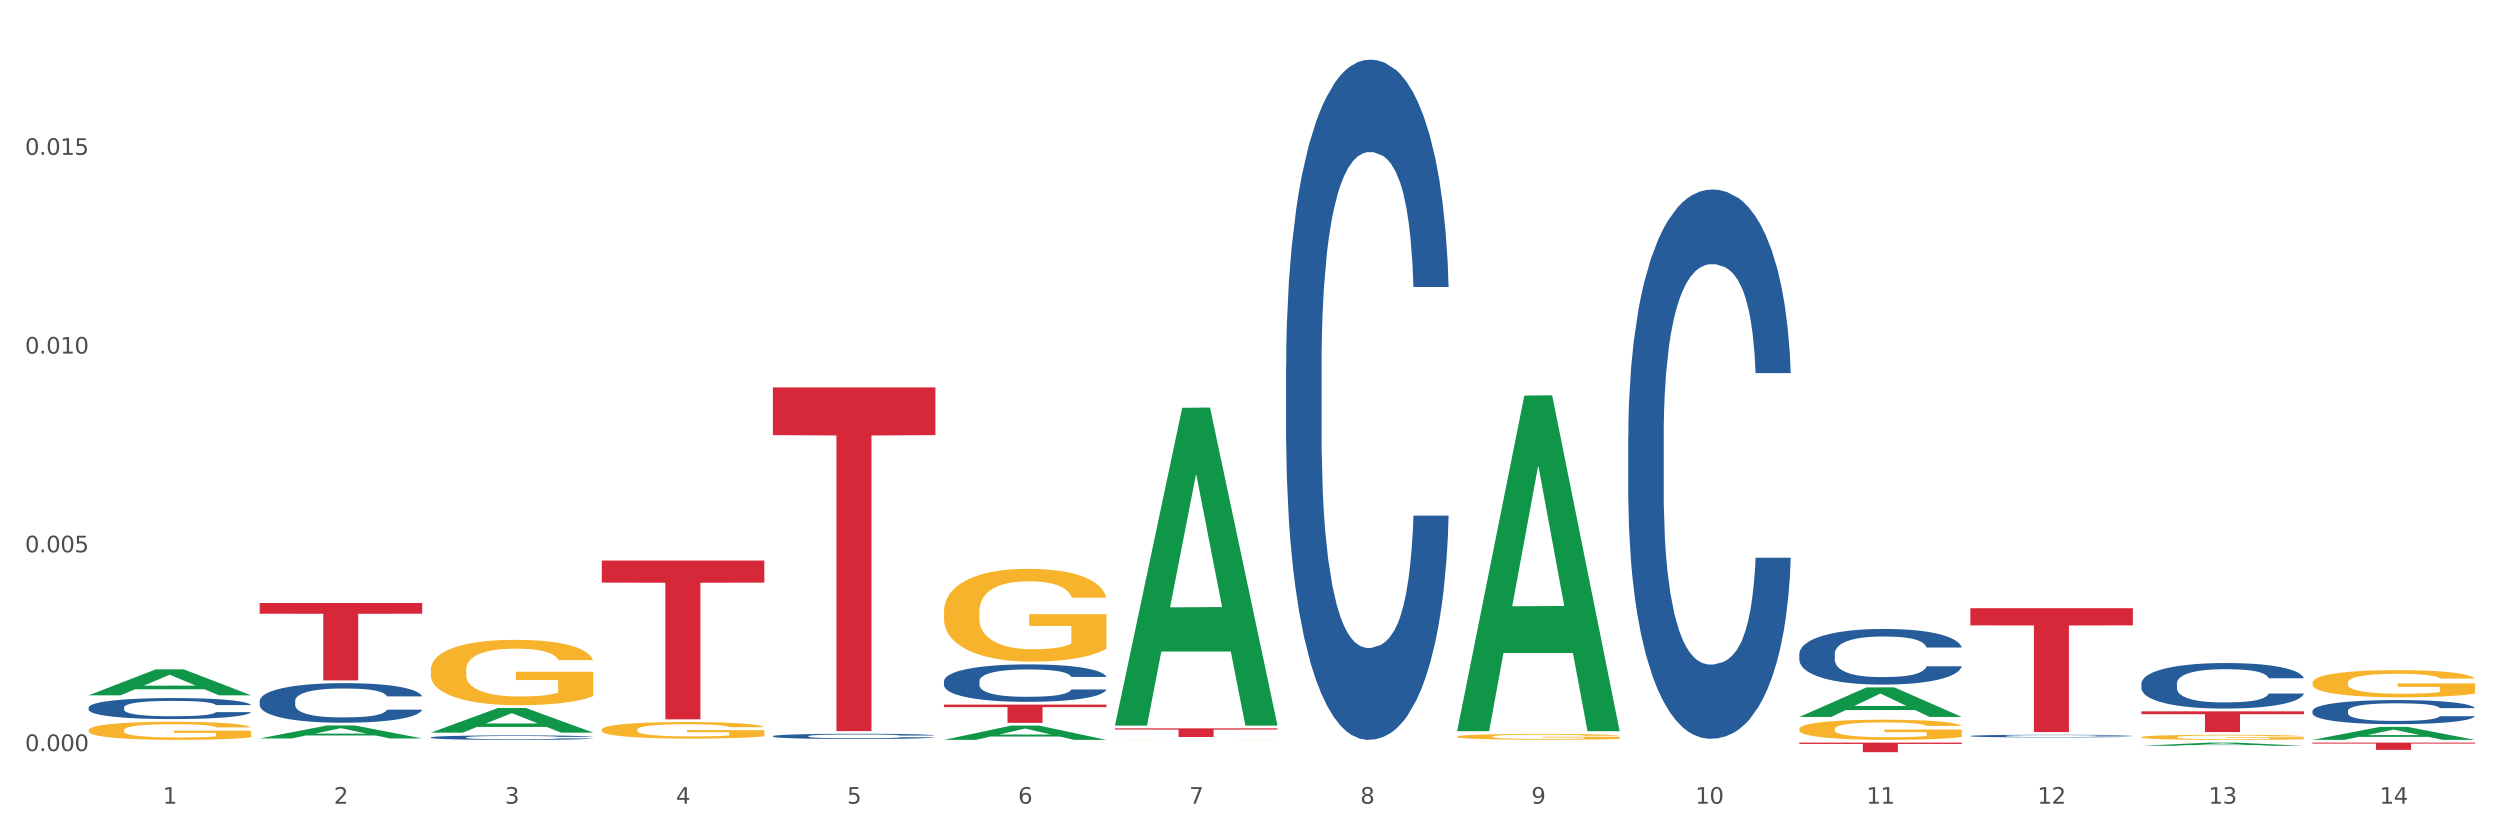 <?xml version="1.0" encoding="utf-8" standalone="no"?>
<!DOCTYPE svg PUBLIC "-//W3C//DTD SVG 1.1//EN"
  "http://www.w3.org/Graphics/SVG/1.1/DTD/svg11.dtd">
<svg xmlns:xlink="http://www.w3.org/1999/xlink" width="1080pt" height="360pt" viewBox="0 0 1080 360" xmlns="http://www.w3.org/2000/svg" version="1.1">
 <rect x="0" y="0" width="1080" height="360" fill="#333333" stroke="none"/>
 <defs>
  <style type="text/css">*{stroke-linejoin: round; stroke-linecap: butt}</style>
 </defs>
 <g id="figure_1">
  <g id="patch_1">
   <path d="M 0 360 
L 1080 360 
L 1080 0 
L 0 0 
z
" style="fill: #ffffff; stroke: #ffffff; stroke-linejoin: miter"/>
  </g>
  <g id="axes_1">
   <g id="matplotlib.axis_1">
    <g id="xtick_1">
     <g id="text_1">
      <!-- 1 -->
      <g style="fill: #4d4d4d" transform="translate(70.332 347.204) scale(0.096 -0.096)">
       <defs>
        <path id="DejaVuSans-31" d="M 794 531 
L 1825 531 
L 1825 4091 
L 703 3866 
L 703 4441 
L 1819 4666 
L 2450 4666 
L 2450 531 
L 3481 531 
L 3481 0 
L 794 0 
L 794 531 
z
" transform="scale(0.016)"/>
       </defs>
       <use xlink:href="#DejaVuSans-31"/>
      </g>
     </g>
    </g>
    <g id="xtick_2">
     <g id="text_2">
      <!-- 2 -->
      <g style="fill: #4d4d4d" transform="translate(144.233 347.204) scale(0.096 -0.096)">
       <defs>
        <path id="DejaVuSans-32" d="M 1228 531 
L 3431 531 
L 3431 0 
L 469 0 
L 469 531 
Q 828 903 1448 1529 
Q 2069 2156 2228 2338 
Q 2531 2678 2651 2914 
Q 2772 3150 2772 3378 
Q 2772 3750 2511 3984 
Q 2250 4219 1831 4219 
Q 1534 4219 1204 4116 
Q 875 4013 500 3803 
L 500 4441 
Q 881 4594 1212 4672 
Q 1544 4750 1819 4750 
Q 2544 4750 2975 4387 
Q 3406 4025 3406 3419 
Q 3406 3131 3298 2873 
Q 3191 2616 2906 2266 
Q 2828 2175 2409 1742 
Q 1991 1309 1228 531 
z
" transform="scale(0.016)"/>
       </defs>
       <use xlink:href="#DejaVuSans-32"/>
      </g>
     </g>
    </g>
    <g id="xtick_3">
     <g id="text_3">
      <!-- 3 -->
      <g style="fill: #4d4d4d" transform="translate(218.134 347.204) scale(0.096 -0.096)">
       <defs>
        <path id="DejaVuSans-33" d="M 2597 2516 
Q 3050 2419 3304 2112 
Q 3559 1806 3559 1356 
Q 3559 666 3084 287 
Q 2609 -91 1734 -91 
Q 1441 -91 1130 -33 
Q 819 25 488 141 
L 488 750 
Q 750 597 1062 519 
Q 1375 441 1716 441 
Q 2309 441 2620 675 
Q 2931 909 2931 1356 
Q 2931 1769 2642 2001 
Q 2353 2234 1838 2234 
L 1294 2234 
L 1294 2753 
L 1863 2753 
Q 2328 2753 2575 2939 
Q 2822 3125 2822 3475 
Q 2822 3834 2567 4026 
Q 2313 4219 1838 4219 
Q 1578 4219 1281 4162 
Q 984 4106 628 3988 
L 628 4550 
Q 988 4650 1302 4700 
Q 1616 4750 1894 4750 
Q 2613 4750 3031 4423 
Q 3450 4097 3450 3541 
Q 3450 3153 3228 2886 
Q 3006 2619 2597 2516 
z
" transform="scale(0.016)"/>
       </defs>
       <use xlink:href="#DejaVuSans-33"/>
      </g>
     </g>
    </g>
    <g id="xtick_4">
     <g id="text_4">
      <!-- 4 -->
      <g style="fill: #4d4d4d" transform="translate(292.034 347.204) scale(0.096 -0.096)">
       <defs>
        <path id="DejaVuSans-34" d="M 2419 4116 
L 825 1625 
L 2419 1625 
L 2419 4116 
z
M 2253 4666 
L 3047 4666 
L 3047 1625 
L 3713 1625 
L 3713 1100 
L 3047 1100 
L 3047 0 
L 2419 0 
L 2419 1100 
L 313 1100 
L 313 1709 
L 2253 4666 
z
" transform="scale(0.016)"/>
       </defs>
       <use xlink:href="#DejaVuSans-34"/>
      </g>
     </g>
    </g>
    <g id="xtick_5">
     <g id="text_5">
      <!-- 5 -->
      <g style="fill: #4d4d4d" transform="translate(365.935 347.204) scale(0.096 -0.096)">
       <defs>
        <path id="DejaVuSans-35" d="M 691 4666 
L 3169 4666 
L 3169 4134 
L 1269 4134 
L 1269 2991 
Q 1406 3038 1543 3061 
Q 1681 3084 1819 3084 
Q 2600 3084 3056 2656 
Q 3513 2228 3513 1497 
Q 3513 744 3044 326 
Q 2575 -91 1722 -91 
Q 1428 -91 1123 -41 
Q 819 9 494 109 
L 494 744 
Q 775 591 1075 516 
Q 1375 441 1709 441 
Q 2250 441 2565 725 
Q 2881 1009 2881 1497 
Q 2881 1984 2565 2268 
Q 2250 2553 1709 2553 
Q 1456 2553 1204 2497 
Q 953 2441 691 2322 
L 691 4666 
z
" transform="scale(0.016)"/>
       </defs>
       <use xlink:href="#DejaVuSans-35"/>
      </g>
     </g>
    </g>
    <g id="xtick_6">
     <g id="text_6">
      <!-- 6 -->
      <g style="fill: #4d4d4d" transform="translate(439.836 347.204) scale(0.096 -0.096)">
       <defs>
        <path id="DejaVuSans-36" d="M 2113 2584 
Q 1688 2584 1439 2293 
Q 1191 2003 1191 1497 
Q 1191 994 1439 701 
Q 1688 409 2113 409 
Q 2538 409 2786 701 
Q 3034 994 3034 1497 
Q 3034 2003 2786 2293 
Q 2538 2584 2113 2584 
z
M 3366 4563 
L 3366 3988 
Q 3128 4100 2886 4159 
Q 2644 4219 2406 4219 
Q 1781 4219 1451 3797 
Q 1122 3375 1075 2522 
Q 1259 2794 1537 2939 
Q 1816 3084 2150 3084 
Q 2853 3084 3261 2657 
Q 3669 2231 3669 1497 
Q 3669 778 3244 343 
Q 2819 -91 2113 -91 
Q 1303 -91 875 529 
Q 447 1150 447 2328 
Q 447 3434 972 4092 
Q 1497 4750 2381 4750 
Q 2619 4750 2861 4703 
Q 3103 4656 3366 4563 
z
" transform="scale(0.016)"/>
       </defs>
       <use xlink:href="#DejaVuSans-36"/>
      </g>
     </g>
    </g>
    <g id="xtick_7">
     <g id="text_7">
      <!-- 7 -->
      <g style="fill: #4d4d4d" transform="translate(513.737 347.204) scale(0.096 -0.096)">
       <defs>
        <path id="DejaVuSans-37" d="M 525 4666 
L 3525 4666 
L 3525 4397 
L 1831 0 
L 1172 0 
L 2766 4134 
L 525 4134 
L 525 4666 
z
" transform="scale(0.016)"/>
       </defs>
       <use xlink:href="#DejaVuSans-37"/>
      </g>
     </g>
    </g>
    <g id="xtick_8">
     <g id="text_8">
      <!-- 8 -->
      <g style="fill: #4d4d4d" transform="translate(587.638 347.204) scale(0.096 -0.096)">
       <defs>
        <path id="DejaVuSans-38" d="M 2034 2216 
Q 1584 2216 1326 1975 
Q 1069 1734 1069 1313 
Q 1069 891 1326 650 
Q 1584 409 2034 409 
Q 2484 409 2743 651 
Q 3003 894 3003 1313 
Q 3003 1734 2745 1975 
Q 2488 2216 2034 2216 
z
M 1403 2484 
Q 997 2584 770 2862 
Q 544 3141 544 3541 
Q 544 4100 942 4425 
Q 1341 4750 2034 4750 
Q 2731 4750 3128 4425 
Q 3525 4100 3525 3541 
Q 3525 3141 3298 2862 
Q 3072 2584 2669 2484 
Q 3125 2378 3379 2068 
Q 3634 1759 3634 1313 
Q 3634 634 3220 271 
Q 2806 -91 2034 -91 
Q 1263 -91 848 271 
Q 434 634 434 1313 
Q 434 1759 690 2068 
Q 947 2378 1403 2484 
z
M 1172 3481 
Q 1172 3119 1398 2916 
Q 1625 2713 2034 2713 
Q 2441 2713 2670 2916 
Q 2900 3119 2900 3481 
Q 2900 3844 2670 4047 
Q 2441 4250 2034 4250 
Q 1625 4250 1398 4047 
Q 1172 3844 1172 3481 
z
" transform="scale(0.016)"/>
       </defs>
       <use xlink:href="#DejaVuSans-38"/>
      </g>
     </g>
    </g>
    <g id="xtick_9">
     <g id="text_9">
      <!-- 9 -->
      <g style="fill: #4d4d4d" transform="translate(661.539 347.204) scale(0.096 -0.096)">
       <defs>
        <path id="DejaVuSans-39" d="M 703 97 
L 703 672 
Q 941 559 1184 500 
Q 1428 441 1663 441 
Q 2288 441 2617 861 
Q 2947 1281 2994 2138 
Q 2813 1869 2534 1725 
Q 2256 1581 1919 1581 
Q 1219 1581 811 2004 
Q 403 2428 403 3163 
Q 403 3881 828 4315 
Q 1253 4750 1959 4750 
Q 2769 4750 3195 4129 
Q 3622 3509 3622 2328 
Q 3622 1225 3098 567 
Q 2575 -91 1691 -91 
Q 1453 -91 1209 -44 
Q 966 3 703 97 
z
M 1959 2075 
Q 2384 2075 2632 2365 
Q 2881 2656 2881 3163 
Q 2881 3666 2632 3958 
Q 2384 4250 1959 4250 
Q 1534 4250 1286 3958 
Q 1038 3666 1038 3163 
Q 1038 2656 1286 2365 
Q 1534 2075 1959 2075 
z
" transform="scale(0.016)"/>
       </defs>
       <use xlink:href="#DejaVuSans-39"/>
      </g>
     </g>
    </g>
    <g id="xtick_10">
     <g id="text_10">
      <!-- 10 -->
      <g style="fill: #4d4d4d" transform="translate(732.386 347.204) scale(0.096 -0.096)">
       <defs>
        <path id="DejaVuSans-30" d="M 2034 4250 
Q 1547 4250 1301 3770 
Q 1056 3291 1056 2328 
Q 1056 1369 1301 889 
Q 1547 409 2034 409 
Q 2525 409 2770 889 
Q 3016 1369 3016 2328 
Q 3016 3291 2770 3770 
Q 2525 4250 2034 4250 
z
M 2034 4750 
Q 2819 4750 3233 4129 
Q 3647 3509 3647 2328 
Q 3647 1150 3233 529 
Q 2819 -91 2034 -91 
Q 1250 -91 836 529 
Q 422 1150 422 2328 
Q 422 3509 836 4129 
Q 1250 4750 2034 4750 
z
" transform="scale(0.016)"/>
       </defs>
       <use xlink:href="#DejaVuSans-31"/>
       <use xlink:href="#DejaVuSans-30" transform="translate(63.623 0)"/>
      </g>
     </g>
    </g>
    <g id="xtick_11">
     <g id="text_11">
      <!-- 11 -->
      <g style="fill: #4d4d4d" transform="translate(806.287 347.204) scale(0.096 -0.096)">
       <use xlink:href="#DejaVuSans-31"/>
       <use xlink:href="#DejaVuSans-31" transform="translate(63.623 0)"/>
      </g>
     </g>
    </g>
    <g id="xtick_12">
     <g id="text_12">
      <!-- 12 -->
      <g style="fill: #4d4d4d" transform="translate(880.187 347.204) scale(0.096 -0.096)">
       <use xlink:href="#DejaVuSans-31"/>
       <use xlink:href="#DejaVuSans-32" transform="translate(63.623 0)"/>
      </g>
     </g>
    </g>
    <g id="xtick_13">
     <g id="text_13">
      <!-- 13 -->
      <g style="fill: #4d4d4d" transform="translate(954.088 347.204) scale(0.096 -0.096)">
       <use xlink:href="#DejaVuSans-31"/>
       <use xlink:href="#DejaVuSans-33" transform="translate(63.623 0)"/>
      </g>
     </g>
    </g>
    <g id="xtick_14">
     <g id="text_14">
      <!-- 14 -->
      <g style="fill: #4d4d4d" transform="translate(1027.989 347.204) scale(0.096 -0.096)">
       <use xlink:href="#DejaVuSans-31"/>
       <use xlink:href="#DejaVuSans-34" transform="translate(63.623 0)"/>
      </g>
     </g>
    </g>
    <g id="xtick_15"/>
    <g id="xtick_16"/>
    <g id="xtick_17"/>
    <g id="xtick_18"/>
    <g id="xtick_19"/>
    <g id="xtick_20"/>
    <g id="xtick_21"/>
    <g id="xtick_22"/>
    <g id="xtick_23"/>
    <g id="xtick_24"/>
    <g id="xtick_25"/>
    <g id="xtick_26"/>
    <g id="xtick_27"/>
   </g>
   <g id="matplotlib.axis_2">
    <g id="ytick_1">
     <g id="text_15">
      <!-- 0.000 -->
      <g style="fill: #4d4d4d" transform="translate(10.8 324.458) scale(0.096 -0.096)">
       <defs>
        <path id="DejaVuSans-2e" d="M 684 794 
L 1344 794 
L 1344 0 
L 684 0 
L 684 794 
z
" transform="scale(0.016)"/>
       </defs>
       <use xlink:href="#DejaVuSans-30"/>
       <use xlink:href="#DejaVuSans-2e" transform="translate(63.623 0)"/>
       <use xlink:href="#DejaVuSans-30" transform="translate(95.41 0)"/>
       <use xlink:href="#DejaVuSans-30" transform="translate(159.033 0)"/>
       <use xlink:href="#DejaVuSans-30" transform="translate(222.656 0)"/>
      </g>
     </g>
    </g>
    <g id="ytick_2">
     <g id="text_16">
      <!-- 0.005 -->
      <g style="fill: #4d4d4d" transform="translate(10.8 238.602) scale(0.096 -0.096)">
       <use xlink:href="#DejaVuSans-30"/>
       <use xlink:href="#DejaVuSans-2e" transform="translate(63.623 0)"/>
       <use xlink:href="#DejaVuSans-30" transform="translate(95.41 0)"/>
       <use xlink:href="#DejaVuSans-30" transform="translate(159.033 0)"/>
       <use xlink:href="#DejaVuSans-35" transform="translate(222.656 0)"/>
      </g>
     </g>
    </g>
    <g id="ytick_3">
     <g id="text_17">
      <!-- 0.010 -->
      <g style="fill: #4d4d4d" transform="translate(10.8 152.746) scale(0.096 -0.096)">
       <use xlink:href="#DejaVuSans-30"/>
       <use xlink:href="#DejaVuSans-2e" transform="translate(63.623 0)"/>
       <use xlink:href="#DejaVuSans-30" transform="translate(95.41 0)"/>
       <use xlink:href="#DejaVuSans-31" transform="translate(159.033 0)"/>
       <use xlink:href="#DejaVuSans-30" transform="translate(222.656 0)"/>
      </g>
     </g>
    </g>
    <g id="ytick_4">
     <g id="text_18">
      <!-- 0.015 -->
      <g style="fill: #4d4d4d" transform="translate(10.8 66.89) scale(0.096 -0.096)">
       <use xlink:href="#DejaVuSans-30"/>
       <use xlink:href="#DejaVuSans-2e" transform="translate(63.623 0)"/>
       <use xlink:href="#DejaVuSans-30" transform="translate(95.41 0)"/>
       <use xlink:href="#DejaVuSans-31" transform="translate(159.033 0)"/>
       <use xlink:href="#DejaVuSans-35" transform="translate(222.656 0)"/>
      </g>
     </g>
    </g>
    <g id="ytick_5"/>
    <g id="ytick_6"/>
    <g id="ytick_7"/>
    <g id="ytick_8"/>
   </g>
   <g id="PolyCollection_1">
    <path d="M 38.283 300.356 
L 38.355 300.346 
L 67.306 289.149 
L 79.321 289.139 
L 108.489 300.377 
L 94.592 300.377 
L 88.296 297.76 
L 58.404 297.76 
L 58.187 297.802 
L 52.107 300.377 
L 38.283 300.377 
L 38.283 300.356 
L 62.167 296.198 
L 84.532 296.188 
L 73.458 291.534 
L 73.314 291.513 
L 73.169 291.545 
L 62.095 296.188 
L 62.167 296.198 
L 38.283 300.356 
z
" clip-path="url(#p1f24a96fe8)" style="fill: #109648"/>
    <path d="M 112.184 319.004 
L 112.256 318.999 
L 141.207 313.408 
L 153.222 313.402 
L 182.39 319.015 
L 168.493 319.015 
L 162.196 317.708 
L 132.305 317.708 
L 132.088 317.729 
L 126.008 319.015 
L 112.184 319.015 
L 112.184 319.004 
L 136.068 316.928 
L 158.433 316.922 
L 147.359 314.598 
L 147.214 314.588 
L 147.07 314.604 
L 135.996 316.922 
L 136.068 316.928 
L 112.184 319.004 
z
" clip-path="url(#p1f24a96fe8)" style="fill: #109648"/>
    <path d="M 186.085 316.482 
L 186.157 316.472 
L 215.108 305.855 
L 227.123 305.845 
L 256.291 316.502 
L 242.394 316.502 
L 236.097 314.021 
L 206.206 314.021 
L 205.988 314.061 
L 199.909 316.502 
L 186.085 316.502 
L 186.085 316.482 
L 209.969 312.54 
L 232.334 312.53 
L 221.26 308.117 
L 221.115 308.097 
L 220.97 308.127 
L 209.897 312.53 
L 209.969 312.54 
L 186.085 316.482 
z
" clip-path="url(#p1f24a96fe8)" style="fill: #109648"/>
    <path d="M 407.787 319.619 
L 407.86 319.613 
L 436.811 313.454 
L 448.825 313.449 
L 477.993 319.63 
L 464.097 319.63 
L 457.8 318.191 
L 427.908 318.191 
L 427.691 318.214 
L 421.611 319.63 
L 407.787 319.63 
L 407.787 319.619 
L 431.672 317.332 
L 454.036 317.326 
L 442.963 314.766 
L 442.818 314.755 
L 442.673 314.772 
L 431.599 317.326 
L 431.672 317.332 
L 407.787 319.619 
z
" clip-path="url(#p1f24a96fe8)" style="fill: #109648"/>
    <path d="M 481.688 313.214 
L 481.761 313.085 
L 510.711 176.175 
L 522.726 176.046 
L 551.894 313.472 
L 537.998 313.472 
L 531.701 281.47 
L 501.809 281.47 
L 501.592 281.987 
L 495.512 313.472 
L 481.688 313.472 
L 481.688 313.214 
L 505.573 262.373 
L 527.937 262.244 
L 516.863 205.338 
L 516.719 205.08 
L 516.574 205.467 
L 505.5 262.244 
L 505.573 262.373 
L 481.688 313.214 
z
" clip-path="url(#p1f24a96fe8)" style="fill: #109648"/>
    <path d="M 629.49 315.601 
L 629.562 315.465 
L 658.513 170.896 
L 670.528 170.76 
L 699.696 315.874 
L 685.799 315.874 
L 679.502 282.082 
L 649.611 282.082 
L 649.394 282.627 
L 643.314 315.874 
L 629.49 315.874 
L 629.49 315.601 
L 653.374 261.916 
L 675.739 261.78 
L 664.665 201.69 
L 664.52 201.418 
L 664.376 201.827 
L 653.302 261.78 
L 653.374 261.916 
L 629.49 315.601 
z
" clip-path="url(#p1f24a96fe8)" style="fill: #109648"/>
    <path d="M 481.688 319.596 
L 481.771 319.596 
L 481.771 319.594 
L 481.937 319.592 
L 482.766 319.587 
L 484.009 319.584 
L 484.921 319.582 
L 485.833 319.58 
L 486.91 319.579 
L 488.236 319.577 
L 490.64 319.575 
L 492.132 319.573 
L 493.956 319.572 
L 497.271 319.57 
L 499.675 319.569 
L 502.161 319.568 
L 506.223 319.567 
L 508.875 319.567 
L 511.693 319.566 
L 515.092 319.566 
L 517.661 319.566 
L 523.298 319.566 
L 528.105 319.567 
L 530.426 319.567 
L 533.41 319.568 
L 534.985 319.568 
L 537.554 319.569 
L 540.207 319.571 
L 542.03 319.572 
L 544.766 319.574 
L 546.838 319.576 
L 548.744 319.578 
L 549.739 319.58 
L 550.485 319.581 
L 551.148 319.583 
L 551.811 319.586 
L 536.891 319.586 
L 536.311 319.584 
L 535.399 319.582 
L 534.073 319.58 
L 532.913 319.579 
L 530.923 319.578 
L 529.1 319.577 
L 527.193 319.576 
L 524.873 319.575 
L 523.049 319.575 
L 520.48 319.575 
L 515.423 319.575 
L 512.025 319.575 
L 509.704 319.576 
L 508.212 319.576 
L 506.886 319.577 
L 505.394 319.578 
L 503.653 319.579 
L 502.41 319.58 
L 501.167 319.582 
L 500.172 319.583 
L 499.26 319.585 
L 498.514 319.586 
L 497.934 319.588 
L 497.437 319.591 
L 497.022 319.594 
L 497.022 319.602 
L 497.188 319.604 
L 497.603 319.606 
L 498.1 319.608 
L 498.929 319.61 
L 499.675 319.612 
L 501.084 319.614 
L 502.659 319.616 
L 503.902 319.617 
L 505.145 319.618 
L 507.3 319.619 
L 509.704 319.62 
L 511.776 319.621 
L 514.595 319.621 
L 516.501 319.622 
L 518.159 319.622 
L 522.22 319.622 
L 525.121 319.622 
L 528.354 319.621 
L 530.841 319.621 
L 532.913 319.62 
L 535.234 319.619 
L 536.726 319.618 
L 536.726 319.606 
L 518.49 319.606 
L 518.49 319.597 
L 551.894 319.597 
L 551.894 319.621 
L 550.485 319.623 
L 548.91 319.624 
L 547.252 319.625 
L 544.766 319.626 
L 541.782 319.627 
L 539.129 319.628 
L 536.311 319.629 
L 532.996 319.629 
L 528.685 319.63 
L 526.033 319.63 
L 522.718 319.63 
L 518.822 319.63 
L 515.423 319.63 
L 512.108 319.63 
L 508.627 319.629 
L 505.228 319.629 
L 502.659 319.628 
L 500.089 319.627 
L 497.354 319.626 
L 495.199 319.625 
L 493.541 319.624 
L 491.718 319.622 
L 489.728 319.62 
L 488.236 319.619 
L 486.91 319.617 
L 485.501 319.615 
L 484.506 319.613 
L 483.512 319.611 
L 482.931 319.609 
L 482.268 319.607 
L 481.771 319.603 
L 481.688 319.596 
z
" clip-path="url(#p1f24a96fe8)" style="fill: #f7b32b"/>
    <path d="M 629.49 318.211 
L 629.573 318.209 
L 629.573 318.127 
L 629.739 318.056 
L 630.567 317.884 
L 631.811 317.742 
L 632.722 317.667 
L 633.634 317.605 
L 634.712 317.543 
L 636.038 317.479 
L 638.442 317.386 
L 639.934 317.338 
L 641.757 317.287 
L 645.073 317.214 
L 647.476 317.173 
L 649.963 317.139 
L 654.025 317.097 
L 656.677 317.079 
L 659.495 317.065 
L 662.894 317.056 
L 665.463 317.054 
L 671.099 317.061 
L 675.907 317.081 
L 678.228 317.097 
L 681.212 317.125 
L 682.787 317.143 
L 685.356 317.18 
L 688.009 317.228 
L 689.832 317.269 
L 692.567 317.347 
L 694.64 317.425 
L 696.546 317.521 
L 697.541 317.587 
L 698.287 317.649 
L 698.95 317.72 
L 699.613 317.832 
L 684.693 317.832 
L 684.113 317.752 
L 683.201 317.676 
L 681.875 317.603 
L 680.714 317.557 
L 678.725 317.5 
L 676.902 317.463 
L 674.995 317.436 
L 672.674 317.413 
L 670.851 317.402 
L 668.281 317.393 
L 663.225 317.395 
L 659.827 317.413 
L 657.506 317.436 
L 656.014 317.457 
L 654.688 317.479 
L 653.196 317.511 
L 651.455 317.559 
L 650.212 317.603 
L 648.968 317.658 
L 647.974 317.713 
L 647.062 317.777 
L 646.316 317.845 
L 645.736 317.916 
L 645.239 318.003 
L 644.824 318.147 
L 644.824 318.461 
L 644.99 318.532 
L 645.404 318.625 
L 645.902 318.696 
L 646.731 318.781 
L 647.476 318.838 
L 648.886 318.92 
L 650.46 318.989 
L 651.704 319.032 
L 652.947 319.069 
L 655.102 319.119 
L 657.506 319.161 
L 659.578 319.186 
L 662.396 319.209 
L 664.303 319.218 
L 665.96 319.222 
L 670.022 319.222 
L 672.923 319.215 
L 676.156 319.199 
L 678.642 319.179 
L 680.714 319.154 
L 683.035 319.112 
L 684.527 319.074 
L 684.527 318.596 
L 666.292 318.593 
L 666.292 318.275 
L 699.696 318.275 
L 699.696 319.209 
L 698.287 319.257 
L 696.712 319.3 
L 695.054 319.339 
L 692.567 319.387 
L 689.583 319.433 
L 686.931 319.465 
L 684.113 319.492 
L 680.797 319.517 
L 676.487 319.54 
L 673.835 319.549 
L 670.519 319.556 
L 666.624 319.558 
L 663.225 319.554 
L 659.91 319.542 
L 656.428 319.522 
L 653.03 319.492 
L 650.46 319.462 
L 647.891 319.426 
L 645.156 319.378 
L 643.001 319.332 
L 641.343 319.291 
L 639.519 319.238 
L 637.53 319.17 
L 636.038 319.108 
L 634.712 319.044 
L 633.303 318.962 
L 632.308 318.891 
L 631.313 318.801 
L 630.733 318.735 
L 630.07 318.632 
L 629.573 318.488 
L 629.49 318.211 
z
" clip-path="url(#p1f24a96fe8)" style="fill: #f7b32b"/>
    <path d="M 998.994 294.931 
L 999.077 294.92 
L 999.077 294.534 
L 999.243 294.201 
L 1000.072 293.397 
L 1001.315 292.732 
L 1002.227 292.378 
L 1003.139 292.088 
L 1004.216 291.799 
L 1005.542 291.498 
L 1007.946 291.058 
L 1009.438 290.833 
L 1011.262 290.597 
L 1014.577 290.254 
L 1016.981 290.061 
L 1019.467 289.9 
L 1023.529 289.707 
L 1026.181 289.621 
L 1029 289.557 
L 1032.398 289.514 
L 1034.967 289.503 
L 1040.604 289.535 
L 1045.411 289.632 
L 1047.732 289.707 
L 1050.716 289.836 
L 1052.291 289.921 
L 1054.86 290.093 
L 1057.513 290.318 
L 1059.336 290.511 
L 1062.072 290.876 
L 1064.144 291.241 
L 1066.05 291.691 
L 1067.045 292.002 
L 1067.791 292.292 
L 1068.454 292.624 
L 1069.117 293.15 
L 1054.197 293.15 
L 1053.617 292.775 
L 1052.705 292.421 
L 1051.379 292.077 
L 1050.219 291.863 
L 1048.229 291.595 
L 1046.406 291.423 
L 1044.499 291.294 
L 1042.179 291.187 
L 1040.355 291.134 
L 1037.786 291.091 
L 1032.729 291.101 
L 1029.331 291.187 
L 1027.01 291.294 
L 1025.518 291.391 
L 1024.192 291.498 
L 1022.7 291.648 
L 1020.959 291.874 
L 1019.716 292.077 
L 1018.473 292.335 
L 1017.478 292.592 
L 1016.566 292.893 
L 1015.82 293.214 
L 1015.24 293.547 
L 1014.743 293.954 
L 1014.328 294.63 
L 1014.328 296.1 
L 1014.494 296.432 
L 1014.909 296.872 
L 1015.406 297.204 
L 1016.235 297.601 
L 1016.981 297.869 
L 1018.39 298.256 
L 1019.965 298.577 
L 1021.208 298.781 
L 1022.451 298.953 
L 1024.606 299.189 
L 1027.01 299.382 
L 1029.082 299.5 
L 1031.901 299.607 
L 1033.807 299.65 
L 1035.465 299.671 
L 1039.526 299.671 
L 1042.427 299.639 
L 1045.66 299.564 
L 1048.147 299.468 
L 1050.219 299.35 
L 1052.54 299.157 
L 1054.032 298.974 
L 1054.032 296.733 
L 1035.796 296.722 
L 1035.796 295.231 
L 1069.2 295.231 
L 1069.2 299.607 
L 1067.791 299.832 
L 1066.216 300.036 
L 1064.558 300.218 
L 1062.072 300.444 
L 1059.088 300.658 
L 1056.435 300.808 
L 1053.617 300.937 
L 1050.302 301.055 
L 1045.991 301.162 
L 1043.339 301.205 
L 1040.024 301.237 
L 1036.128 301.248 
L 1032.729 301.227 
L 1029.414 301.173 
L 1025.933 301.077 
L 1022.534 300.937 
L 1019.965 300.798 
L 1017.395 300.626 
L 1014.66 300.401 
L 1012.505 300.186 
L 1010.847 299.993 
L 1009.024 299.747 
L 1007.034 299.425 
L 1005.542 299.135 
L 1004.216 298.835 
L 1002.807 298.449 
L 1001.812 298.116 
L 1000.818 297.698 
L 1000.237 297.387 
L 999.574 296.904 
L 999.077 296.228 
L 998.994 294.931 
z
" clip-path="url(#p1f24a96fe8)" style="fill: #f7b32b"/>
    <path d="M 777.292 314.938 
L 777.374 314.93 
L 777.374 314.644 
L 777.54 314.397 
L 778.369 313.799 
L 779.612 313.305 
L 780.524 313.042 
L 781.436 312.827 
L 782.514 312.612 
L 783.84 312.389 
L 786.243 312.063 
L 787.735 311.895 
L 789.559 311.72 
L 792.874 311.465 
L 795.278 311.322 
L 797.765 311.202 
L 801.826 311.059 
L 804.479 310.995 
L 807.297 310.947 
L 810.695 310.915 
L 813.265 310.908 
L 818.901 310.931 
L 823.709 311.003 
L 826.03 311.059 
L 829.013 311.154 
L 830.588 311.218 
L 833.158 311.346 
L 835.81 311.513 
L 837.634 311.656 
L 840.369 311.927 
L 842.441 312.198 
L 844.348 312.533 
L 845.342 312.764 
L 846.088 312.979 
L 846.751 313.226 
L 847.415 313.616 
L 832.495 313.616 
L 831.915 313.337 
L 831.003 313.074 
L 829.677 312.819 
L 828.516 312.66 
L 826.527 312.461 
L 824.703 312.333 
L 822.797 312.238 
L 820.476 312.158 
L 818.653 312.118 
L 816.083 312.086 
L 811.027 312.094 
L 807.628 312.158 
L 805.308 312.238 
L 803.816 312.31 
L 802.489 312.389 
L 800.997 312.501 
L 799.257 312.668 
L 798.014 312.819 
L 796.77 313.011 
L 795.776 313.202 
L 794.864 313.425 
L 794.118 313.664 
L 793.538 313.911 
L 793.04 314.213 
L 792.626 314.715 
L 792.626 315.807 
L 792.792 316.054 
L 793.206 316.38 
L 793.703 316.627 
L 794.532 316.922 
L 795.278 317.121 
L 796.687 317.408 
L 798.262 317.647 
L 799.505 317.798 
L 800.749 317.926 
L 802.904 318.101 
L 805.308 318.244 
L 807.38 318.332 
L 810.198 318.412 
L 812.104 318.443 
L 813.762 318.459 
L 817.824 318.459 
L 820.725 318.435 
L 823.957 318.38 
L 826.444 318.308 
L 828.516 318.22 
L 830.837 318.077 
L 832.329 317.942 
L 832.329 316.277 
L 814.094 316.269 
L 814.094 315.161 
L 847.497 315.161 
L 847.497 318.412 
L 846.088 318.579 
L 844.513 318.73 
L 842.856 318.866 
L 840.369 319.033 
L 837.385 319.192 
L 834.733 319.304 
L 831.915 319.399 
L 828.599 319.487 
L 824.289 319.567 
L 821.636 319.598 
L 818.321 319.622 
L 814.425 319.63 
L 811.027 319.614 
L 807.711 319.575 
L 804.23 319.503 
L 800.832 319.399 
L 798.262 319.296 
L 795.693 319.168 
L 792.957 319.001 
L 790.802 318.842 
L 789.145 318.698 
L 787.321 318.515 
L 785.332 318.276 
L 783.84 318.061 
L 782.514 317.838 
L 781.104 317.551 
L 780.11 317.304 
L 779.115 316.994 
L 778.535 316.763 
L 777.872 316.404 
L 777.374 315.902 
L 777.292 314.938 
z
" clip-path="url(#p1f24a96fe8)" style="fill: #f7b32b"/>
    <path d="M 925.093 318.449 
L 925.176 318.447 
L 925.176 318.375 
L 925.342 318.313 
L 926.171 318.162 
L 927.414 318.038 
L 928.326 317.972 
L 929.238 317.918 
L 930.315 317.864 
L 931.641 317.807 
L 934.045 317.725 
L 935.537 317.683 
L 937.361 317.639 
L 940.676 317.575 
L 943.08 317.539 
L 945.567 317.509 
L 949.628 317.473 
L 952.28 317.456 
L 955.099 317.444 
L 958.497 317.436 
L 961.067 317.434 
L 966.703 317.44 
L 971.51 317.458 
L 973.831 317.473 
L 976.815 317.497 
L 978.39 317.513 
L 980.96 317.545 
L 983.612 317.587 
L 985.436 317.623 
L 988.171 317.691 
L 990.243 317.759 
L 992.149 317.844 
L 993.144 317.902 
L 993.89 317.956 
L 994.553 318.018 
L 995.216 318.116 
L 980.296 318.116 
L 979.716 318.046 
L 978.805 317.98 
L 977.478 317.916 
L 976.318 317.876 
L 974.329 317.825 
L 972.505 317.793 
L 970.599 317.769 
L 968.278 317.749 
L 966.454 317.739 
L 963.885 317.731 
L 958.829 317.733 
L 955.43 317.749 
L 953.109 317.769 
L 951.617 317.787 
L 950.291 317.807 
L 948.799 317.835 
L 947.059 317.878 
L 945.815 317.916 
L 944.572 317.964 
L 943.577 318.012 
L 942.665 318.068 
L 941.92 318.128 
L 941.339 318.19 
L 940.842 318.267 
L 940.428 318.393 
L 940.428 318.668 
L 940.593 318.73 
L 941.008 318.812 
L 941.505 318.874 
L 942.334 318.949 
L 943.08 318.999 
L 944.489 319.071 
L 946.064 319.131 
L 947.307 319.169 
L 948.551 319.201 
L 950.706 319.245 
L 953.109 319.281 
L 955.182 319.303 
L 958 319.324 
L 959.906 319.332 
L 961.564 319.336 
L 965.625 319.336 
L 968.526 319.33 
L 971.759 319.316 
L 974.246 319.297 
L 976.318 319.275 
L 978.639 319.239 
L 980.131 319.205 
L 980.131 318.786 
L 961.895 318.784 
L 961.895 318.505 
L 995.299 318.505 
L 995.299 319.324 
L 993.89 319.366 
L 992.315 319.404 
L 990.657 319.438 
L 988.171 319.48 
L 985.187 319.52 
L 982.534 319.548 
L 979.716 319.572 
L 976.401 319.594 
L 972.091 319.614 
L 969.438 319.622 
L 966.123 319.628 
L 962.227 319.63 
L 958.829 319.626 
L 955.513 319.616 
L 952.032 319.598 
L 948.633 319.572 
L 946.064 319.546 
L 943.494 319.514 
L 940.759 319.472 
L 938.604 319.432 
L 936.946 319.396 
L 935.123 319.35 
L 933.133 319.289 
L 931.641 319.235 
L 930.315 319.179 
L 928.906 319.107 
L 927.912 319.045 
L 926.917 318.967 
L 926.337 318.908 
L 925.674 318.818 
L 925.176 318.692 
L 925.093 318.449 
z
" clip-path="url(#p1f24a96fe8)" style="fill: #f7b32b"/>
    <path d="M 112.184 260.482 
L 182.39 260.482 
L 182.39 265.131 
L 154.773 265.163 
L 154.773 293.938 
L 139.634 293.938 
L 139.634 265.163 
L 112.184 265.131 
L 112.184 260.513 
L 112.184 260.482 
z
" clip-path="url(#p1f24a96fe8)" style="fill: #d62839"/>
    <path d="M 851.192 262.729 
L 921.398 262.729 
L 921.398 270.165 
L 893.782 270.216 
L 893.782 316.241 
L 878.643 316.241 
L 878.643 270.216 
L 851.192 270.165 
L 851.192 262.779 
L 851.192 262.729 
z
" clip-path="url(#p1f24a96fe8)" style="fill: #d62839"/>
    <path d="M 925.093 307.282 
L 995.299 307.282 
L 995.299 308.529 
L 967.683 308.537 
L 967.683 316.254 
L 952.543 316.254 
L 952.543 308.537 
L 925.093 308.529 
L 925.093 307.291 
L 925.093 307.282 
z
" clip-path="url(#p1f24a96fe8)" style="fill: #d62839"/>
    <path d="M 998.994 320.811 
L 1069.2 320.811 
L 1069.2 321.248 
L 1041.583 321.25 
L 1041.583 323.955 
L 1026.444 323.955 
L 1026.444 321.25 
L 998.994 321.248 
L 998.994 320.814 
L 998.994 320.811 
z
" clip-path="url(#p1f24a96fe8)" style="fill: #d62839"/>
    <path d="M 333.886 318.003 
L 333.969 318.001 
L 333.969 317.943 
L 334.218 317.865 
L 335.131 317.721 
L 336.293 317.612 
L 338.285 317.484 
L 339.363 317.43 
L 340.774 317.371 
L 343.679 317.274 
L 346.998 317.192 
L 349.322 317.146 
L 351.064 317.118 
L 354.965 317.066 
L 357.205 317.043 
L 359.529 317.025 
L 361.521 317.013 
L 364.84 316.998 
L 367.496 316.992 
L 370.566 316.99 
L 373.139 316.992 
L 376.541 317 
L 381.52 317.025 
L 383.429 317.039 
L 386.001 317.064 
L 388.657 317.097 
L 390.815 317.13 
L 393.304 317.177 
L 395.877 317.239 
L 398.366 317.317 
L 400.109 317.389 
L 401.52 317.465 
L 402.764 317.558 
L 403.677 317.659 
L 404.092 317.743 
L 388.906 317.743 
L 388.491 317.667 
L 387.661 317.585 
L 386.831 317.529 
L 385.918 317.484 
L 384.508 317.432 
L 383.263 317.4 
L 381.188 317.36 
L 379.28 317.336 
L 377.703 317.321 
L 375.794 317.309 
L 371.728 317.297 
L 368.823 317.297 
L 366.998 317.301 
L 364.757 317.311 
L 362.848 317.325 
L 360.608 317.35 
L 358.865 317.377 
L 357.122 317.412 
L 356.127 317.437 
L 354.633 317.482 
L 353.637 317.519 
L 352.309 317.583 
L 351.562 317.628 
L 350.235 317.745 
L 349.654 317.832 
L 349.405 317.891 
L 349.239 317.957 
L 349.239 318.278 
L 349.737 318.422 
L 350.152 318.484 
L 350.816 318.554 
L 352.06 318.645 
L 353.886 318.733 
L 355.795 318.797 
L 357.371 318.836 
L 358.865 318.865 
L 360.359 318.888 
L 362.185 318.908 
L 363.678 318.921 
L 365.919 318.933 
L 368.574 318.939 
L 370.649 318.939 
L 374.881 318.929 
L 376.79 318.919 
L 378.616 318.904 
L 380.607 318.881 
L 382.184 318.857 
L 383.097 318.838 
L 384.591 318.799 
L 385.752 318.758 
L 386.748 318.711 
L 387.412 318.669 
L 388.159 318.608 
L 388.74 318.538 
L 388.906 318.501 
L 404.092 318.501 
L 403.76 318.575 
L 403.179 318.647 
L 402.018 318.744 
L 401.105 318.799 
L 399.694 318.867 
L 398.2 318.925 
L 396.126 318.988 
L 394.217 319.036 
L 392.225 319.077 
L 390.068 319.114 
L 386.167 319.165 
L 384.757 319.18 
L 381.769 319.205 
L 379.446 319.219 
L 376.043 319.233 
L 372.558 319.242 
L 368.906 319.244 
L 365.67 319.24 
L 362.102 319.227 
L 359.861 319.215 
L 357.371 319.196 
L 354.467 319.168 
L 351.728 319.133 
L 349.156 319.091 
L 346.749 319.044 
L 344.509 318.991 
L 341.604 318.902 
L 339.446 318.816 
L 337.87 318.735 
L 336.791 318.667 
L 335.712 318.581 
L 335.131 318.521 
L 334.218 318.377 
L 333.886 318.243 
L 333.886 318.003 
z
" clip-path="url(#p1f24a96fe8)" style="fill: #255c99"/>
    <path d="M 777.292 282.51 
L 777.375 282.488 
L 777.375 281.872 
L 777.624 281.038 
L 778.536 279.5 
L 779.698 278.336 
L 781.69 276.974 
L 782.769 276.403 
L 784.179 275.766 
L 787.084 274.733 
L 790.403 273.854 
L 792.727 273.371 
L 794.47 273.064 
L 798.37 272.514 
L 800.611 272.273 
L 802.934 272.075 
L 804.926 271.943 
L 808.245 271.79 
L 810.901 271.724 
L 813.971 271.702 
L 816.544 271.724 
L 819.946 271.811 
L 824.925 272.075 
L 826.834 272.229 
L 829.407 272.492 
L 832.062 272.844 
L 834.22 273.195 
L 836.709 273.701 
L 839.282 274.36 
L 841.771 275.194 
L 843.514 275.963 
L 844.925 276.776 
L 846.17 277.765 
L 847.082 278.841 
L 847.497 279.742 
L 832.311 279.742 
L 831.896 278.929 
L 831.066 278.05 
L 830.236 277.457 
L 829.324 276.974 
L 827.913 276.425 
L 826.668 276.073 
L 824.593 275.656 
L 822.685 275.392 
L 821.108 275.238 
L 819.199 275.107 
L 815.133 274.975 
L 812.229 274.975 
L 810.403 275.019 
L 808.162 275.129 
L 806.254 275.282 
L 804.013 275.546 
L 802.27 275.831 
L 800.528 276.205 
L 799.532 276.469 
L 798.038 276.952 
L 797.042 277.347 
L 795.714 278.028 
L 794.968 278.511 
L 793.64 279.764 
L 793.059 280.686 
L 792.81 281.323 
L 792.644 282.026 
L 792.644 285.453 
L 793.142 286.991 
L 793.557 287.65 
L 794.221 288.397 
L 795.465 289.363 
L 797.291 290.308 
L 799.2 290.989 
L 800.777 291.406 
L 802.27 291.714 
L 803.764 291.955 
L 805.59 292.175 
L 807.083 292.307 
L 809.324 292.439 
L 811.98 292.505 
L 814.054 292.505 
L 818.286 292.395 
L 820.195 292.285 
L 822.021 292.131 
L 824.012 291.889 
L 825.589 291.626 
L 826.502 291.428 
L 827.996 291.011 
L 829.158 290.571 
L 830.153 290.066 
L 830.817 289.627 
L 831.564 288.968 
L 832.145 288.221 
L 832.311 287.826 
L 847.497 287.826 
L 847.165 288.616 
L 846.585 289.385 
L 845.423 290.418 
L 844.51 291.011 
L 843.099 291.736 
L 841.605 292.351 
L 839.531 293.032 
L 837.622 293.537 
L 835.63 293.976 
L 833.473 294.372 
L 829.573 294.921 
L 828.162 295.075 
L 825.174 295.338 
L 822.851 295.492 
L 819.448 295.646 
L 815.963 295.734 
L 812.312 295.756 
L 809.075 295.712 
L 805.507 295.58 
L 803.266 295.448 
L 800.777 295.25 
L 797.872 294.943 
L 795.134 294.569 
L 792.561 294.13 
L 790.154 293.625 
L 787.914 293.054 
L 785.009 292.109 
L 782.852 291.187 
L 781.275 290.33 
L 780.196 289.605 
L 779.117 288.682 
L 778.536 288.045 
L 777.624 286.508 
L 777.292 285.08 
L 777.292 282.51 
z
" clip-path="url(#p1f24a96fe8)" style="fill: #255c99"/>
    <path d="M 38.283 305.637 
L 38.366 305.628 
L 38.366 305.396 
L 38.615 305.081 
L 39.528 304.501 
L 40.69 304.061 
L 42.681 303.547 
L 43.76 303.332 
L 45.171 303.091 
L 48.075 302.702 
L 51.395 302.37 
L 53.718 302.188 
L 55.461 302.071 
L 59.361 301.864 
L 61.602 301.773 
L 63.926 301.698 
L 65.917 301.649 
L 69.237 301.591 
L 71.892 301.566 
L 74.963 301.557 
L 77.535 301.566 
L 80.938 301.599 
L 85.917 301.698 
L 87.825 301.756 
L 90.398 301.856 
L 93.053 301.989 
L 95.211 302.121 
L 97.701 302.312 
L 100.273 302.561 
L 102.763 302.876 
L 104.506 303.166 
L 105.916 303.473 
L 107.161 303.846 
L 108.074 304.252 
L 108.489 304.592 
L 93.302 304.592 
L 92.888 304.285 
L 92.058 303.954 
L 91.228 303.73 
L 90.315 303.547 
L 88.904 303.34 
L 87.659 303.207 
L 85.585 303.05 
L 83.676 302.95 
L 82.099 302.892 
L 80.191 302.843 
L 76.124 302.793 
L 73.22 302.793 
L 71.394 302.809 
L 69.154 302.851 
L 67.245 302.909 
L 65.004 303.008 
L 63.262 303.116 
L 61.519 303.257 
L 60.523 303.357 
L 59.029 303.539 
L 58.034 303.688 
L 56.706 303.945 
L 55.959 304.128 
L 54.631 304.6 
L 54.05 304.949 
L 53.801 305.189 
L 53.635 305.454 
L 53.635 306.748 
L 54.133 307.328 
L 54.548 307.577 
L 55.212 307.859 
L 56.457 308.224 
L 58.283 308.58 
L 60.191 308.837 
L 61.768 308.995 
L 63.262 309.111 
L 64.755 309.202 
L 66.581 309.285 
L 68.075 309.335 
L 70.315 309.384 
L 72.971 309.409 
L 75.046 309.409 
L 79.278 309.368 
L 81.187 309.326 
L 83.012 309.268 
L 85.004 309.177 
L 86.581 309.078 
L 87.493 309.003 
L 88.987 308.845 
L 90.149 308.68 
L 91.145 308.489 
L 91.809 308.323 
L 92.556 308.074 
L 93.136 307.792 
L 93.302 307.643 
L 108.489 307.643 
L 108.157 307.942 
L 107.576 308.232 
L 106.414 308.622 
L 105.501 308.845 
L 104.091 309.119 
L 102.597 309.351 
L 100.522 309.608 
L 98.614 309.799 
L 96.622 309.965 
L 94.464 310.114 
L 90.564 310.321 
L 89.153 310.379 
L 86.166 310.479 
L 83.842 310.537 
L 80.44 310.595 
L 76.954 310.628 
L 73.303 310.636 
L 70.066 310.62 
L 66.498 310.57 
L 64.257 310.52 
L 61.768 310.446 
L 58.863 310.33 
L 56.125 310.189 
L 53.552 310.023 
L 51.146 309.832 
L 48.905 309.616 
L 46.001 309.26 
L 43.843 308.912 
L 42.266 308.588 
L 41.187 308.315 
L 40.109 307.967 
L 39.528 307.726 
L 38.615 307.146 
L 38.283 306.607 
L 38.283 305.637 
z
" clip-path="url(#p1f24a96fe8)" style="fill: #255c99"/>
    <path d="M 186.085 318.558 
L 186.168 318.556 
L 186.168 318.506 
L 186.417 318.438 
L 187.33 318.314 
L 188.491 318.22 
L 190.483 318.109 
L 191.562 318.063 
L 192.973 318.012 
L 195.877 317.928 
L 199.196 317.857 
L 201.52 317.818 
L 203.263 317.793 
L 207.163 317.748 
L 209.404 317.729 
L 211.727 317.713 
L 213.719 317.702 
L 217.038 317.69 
L 219.694 317.684 
L 222.764 317.682 
L 225.337 317.684 
L 228.739 317.691 
L 233.718 317.713 
L 235.627 317.725 
L 238.2 317.747 
L 240.855 317.775 
L 243.013 317.803 
L 245.502 317.844 
L 248.075 317.898 
L 250.565 317.965 
L 252.307 318.028 
L 253.718 318.093 
L 254.963 318.173 
L 255.876 318.261 
L 256.291 318.334 
L 241.104 318.334 
L 240.689 318.268 
L 239.859 318.197 
L 239.03 318.149 
L 238.117 318.109 
L 236.706 318.065 
L 235.461 318.036 
L 233.387 318.003 
L 231.478 317.981 
L 229.901 317.969 
L 227.992 317.958 
L 223.926 317.948 
L 221.022 317.948 
L 219.196 317.951 
L 216.955 317.96 
L 215.047 317.972 
L 212.806 317.994 
L 211.063 318.017 
L 209.321 318.047 
L 208.325 318.068 
L 206.831 318.108 
L 205.835 318.14 
L 204.508 318.195 
L 203.761 318.234 
L 202.433 318.335 
L 201.852 318.41 
L 201.603 318.462 
L 201.437 318.519 
L 201.437 318.796 
L 201.935 318.921 
L 202.35 318.974 
L 203.014 319.034 
L 204.259 319.113 
L 206.084 319.189 
L 207.993 319.244 
L 209.57 319.278 
L 211.063 319.303 
L 212.557 319.323 
L 214.383 319.34 
L 215.877 319.351 
L 218.117 319.362 
L 220.773 319.367 
L 222.847 319.367 
L 227.08 319.358 
L 228.988 319.349 
L 230.814 319.337 
L 232.806 319.317 
L 234.382 319.296 
L 235.295 319.28 
L 236.789 319.246 
L 237.951 319.211 
L 238.947 319.17 
L 239.61 319.134 
L 240.357 319.081 
L 240.938 319.02 
L 241.104 318.988 
L 256.291 318.988 
L 255.959 319.052 
L 255.378 319.114 
L 254.216 319.198 
L 253.303 319.246 
L 251.892 319.305 
L 250.399 319.355 
L 248.324 319.41 
L 246.415 319.451 
L 244.424 319.486 
L 242.266 319.518 
L 238.366 319.563 
L 236.955 319.575 
L 233.967 319.597 
L 231.644 319.609 
L 228.241 319.621 
L 224.756 319.629 
L 221.105 319.63 
L 217.868 319.627 
L 214.3 319.616 
L 212.059 319.605 
L 209.57 319.589 
L 206.665 319.565 
L 203.927 319.534 
L 201.354 319.499 
L 198.947 319.458 
L 196.707 319.412 
L 193.802 319.335 
L 191.645 319.26 
L 190.068 319.191 
L 188.989 319.132 
L 187.91 319.058 
L 187.33 319.006 
L 186.417 318.881 
L 186.085 318.766 
L 186.085 318.558 
z
" clip-path="url(#p1f24a96fe8)" style="fill: #255c99"/>
    <path d="M 112.184 302.803 
L 112.267 302.788 
L 112.267 302.35 
L 112.516 301.757 
L 113.429 300.663 
L 114.59 299.835 
L 116.582 298.867 
L 117.661 298.461 
L 119.072 298.008 
L 121.976 297.274 
L 125.296 296.649 
L 127.619 296.305 
L 129.362 296.087 
L 133.262 295.696 
L 135.503 295.524 
L 137.826 295.384 
L 139.818 295.29 
L 143.137 295.181 
L 145.793 295.134 
L 148.863 295.118 
L 151.436 295.134 
L 154.838 295.196 
L 159.818 295.384 
L 161.726 295.493 
L 164.299 295.681 
L 166.954 295.93 
L 169.112 296.18 
L 171.602 296.54 
L 174.174 297.008 
L 176.664 297.602 
L 178.406 298.148 
L 179.817 298.726 
L 181.062 299.429 
L 181.975 300.195 
L 182.39 300.835 
L 167.203 300.835 
L 166.788 300.257 
L 165.959 299.632 
L 165.129 299.211 
L 164.216 298.867 
L 162.805 298.476 
L 161.56 298.227 
L 159.486 297.93 
L 157.577 297.742 
L 156 297.633 
L 154.092 297.539 
L 150.025 297.446 
L 147.121 297.446 
L 145.295 297.477 
L 143.055 297.555 
L 141.146 297.664 
L 138.905 297.852 
L 137.163 298.055 
L 135.42 298.32 
L 134.424 298.508 
L 132.93 298.851 
L 131.934 299.133 
L 130.607 299.617 
L 129.86 299.96 
L 128.532 300.851 
L 127.951 301.507 
L 127.702 301.96 
L 127.536 302.46 
L 127.536 304.896 
L 128.034 305.99 
L 128.449 306.458 
L 129.113 306.989 
L 130.358 307.677 
L 132.183 308.348 
L 134.092 308.833 
L 135.669 309.129 
L 137.163 309.348 
L 138.656 309.52 
L 140.482 309.676 
L 141.976 309.77 
L 144.216 309.863 
L 146.872 309.91 
L 148.946 309.91 
L 153.179 309.832 
L 155.087 309.754 
L 156.913 309.645 
L 158.905 309.473 
L 160.481 309.285 
L 161.394 309.145 
L 162.888 308.848 
L 164.05 308.536 
L 165.046 308.176 
L 165.71 307.864 
L 166.456 307.395 
L 167.037 306.864 
L 167.203 306.583 
L 182.39 306.583 
L 182.058 307.146 
L 181.477 307.692 
L 180.315 308.426 
L 179.402 308.848 
L 177.991 309.364 
L 176.498 309.801 
L 174.423 310.285 
L 172.514 310.644 
L 170.523 310.957 
L 168.365 311.238 
L 164.465 311.628 
L 163.054 311.738 
L 160.067 311.925 
L 157.743 312.035 
L 154.341 312.144 
L 150.855 312.206 
L 147.204 312.222 
L 143.967 312.191 
L 140.399 312.097 
L 138.158 312.003 
L 135.669 311.863 
L 132.764 311.644 
L 130.026 311.379 
L 127.453 311.066 
L 125.047 310.707 
L 122.806 310.301 
L 119.902 309.629 
L 117.744 308.973 
L 116.167 308.364 
L 115.088 307.848 
L 114.01 307.192 
L 113.429 306.739 
L 112.516 305.646 
L 112.184 304.631 
L 112.184 302.803 
z
" clip-path="url(#p1f24a96fe8)" style="fill: #255c99"/>
    <path d="M 555.589 157.8 
L 555.672 157.532 
L 555.672 150.017 
L 555.921 139.819 
L 556.834 121.033 
L 557.996 106.809 
L 559.987 90.17 
L 561.066 83.192 
L 562.477 75.409 
L 565.381 62.795 
L 568.701 52.06 
L 571.024 46.156 
L 572.767 42.399 
L 576.667 35.689 
L 578.908 32.737 
L 581.232 30.322 
L 583.223 28.712 
L 586.543 26.833 
L 589.198 26.028 
L 592.269 25.759 
L 594.841 26.028 
L 598.244 27.101 
L 603.223 30.322 
L 605.131 32.201 
L 607.704 35.421 
L 610.36 39.715 
L 612.517 44.009 
L 615.007 50.182 
L 617.579 58.233 
L 620.069 68.431 
L 621.812 77.824 
L 623.222 87.754 
L 624.467 99.831 
L 625.38 112.981 
L 625.795 123.985 
L 610.608 123.985 
L 610.194 114.055 
L 609.364 103.32 
L 608.534 96.074 
L 607.621 90.17 
L 606.21 83.46 
L 604.965 79.166 
L 602.891 74.067 
L 600.982 70.847 
L 599.405 68.968 
L 597.497 67.358 
L 593.43 65.747 
L 590.526 65.747 
L 588.7 66.284 
L 586.46 67.626 
L 584.551 69.505 
L 582.31 72.725 
L 580.568 76.214 
L 578.825 80.776 
L 577.829 83.997 
L 576.335 89.901 
L 575.34 94.732 
L 574.012 103.052 
L 573.265 108.956 
L 571.937 124.253 
L 571.356 135.525 
L 571.107 143.308 
L 570.941 151.896 
L 570.941 193.762 
L 571.439 212.549 
L 571.854 220.6 
L 572.518 229.725 
L 573.763 241.533 
L 575.589 253.073 
L 577.497 261.393 
L 579.074 266.492 
L 580.568 270.249 
L 582.061 273.201 
L 583.887 275.885 
L 585.381 277.495 
L 587.621 279.106 
L 590.277 279.911 
L 592.352 279.911 
L 596.584 278.569 
L 598.493 277.227 
L 600.318 275.348 
L 602.31 272.396 
L 603.887 269.176 
L 604.799 266.76 
L 606.293 261.661 
L 607.455 256.294 
L 608.451 250.121 
L 609.115 244.754 
L 609.862 236.702 
L 610.443 227.578 
L 610.608 222.747 
L 625.795 222.747 
L 625.463 232.408 
L 624.882 241.802 
L 623.72 254.415 
L 622.807 261.661 
L 621.397 270.518 
L 619.903 278.032 
L 617.828 286.352 
L 615.92 292.524 
L 613.928 297.892 
L 611.77 302.723 
L 607.87 309.432 
L 606.459 311.311 
L 603.472 314.531 
L 601.148 316.41 
L 597.746 318.288 
L 594.26 319.362 
L 590.609 319.63 
L 587.373 319.094 
L 583.804 317.483 
L 581.564 315.873 
L 579.074 313.458 
L 576.169 309.7 
L 573.431 305.138 
L 570.858 299.771 
L 568.452 293.598 
L 566.211 286.62 
L 563.307 275.08 
L 561.149 263.808 
L 559.572 253.342 
L 558.494 244.485 
L 557.415 233.214 
L 556.834 225.431 
L 555.921 206.644 
L 555.589 189.2 
L 555.589 157.8 
z
" clip-path="url(#p1f24a96fe8)" style="fill: #255c99"/>
    <path d="M 851.192 317.935 
L 851.275 317.934 
L 851.275 317.905 
L 851.524 317.865 
L 852.437 317.792 
L 853.599 317.737 
L 855.591 317.672 
L 856.67 317.645 
L 858.08 317.615 
L 860.985 317.566 
L 864.304 317.524 
L 866.628 317.501 
L 868.37 317.486 
L 872.271 317.46 
L 874.511 317.449 
L 876.835 317.439 
L 878.827 317.433 
L 882.146 317.426 
L 884.802 317.423 
L 887.872 317.421 
L 890.445 317.423 
L 893.847 317.427 
L 898.826 317.439 
L 900.735 317.447 
L 903.307 317.459 
L 905.963 317.476 
L 908.121 317.492 
L 910.61 317.517 
L 913.183 317.548 
L 915.672 317.587 
L 917.415 317.624 
L 918.826 317.663 
L 920.071 317.71 
L 920.983 317.761 
L 921.398 317.804 
L 906.212 317.804 
L 905.797 317.765 
L 904.967 317.723 
L 904.137 317.695 
L 903.224 317.672 
L 901.814 317.646 
L 900.569 317.629 
L 898.494 317.609 
L 896.586 317.597 
L 895.009 317.59 
L 893.1 317.583 
L 889.034 317.577 
L 886.129 317.577 
L 884.304 317.579 
L 882.063 317.584 
L 880.154 317.592 
L 877.914 317.604 
L 876.171 317.618 
L 874.428 317.636 
L 873.433 317.648 
L 871.939 317.671 
L 870.943 317.69 
L 869.615 317.722 
L 868.868 317.745 
L 867.541 317.805 
L 866.96 317.849 
L 866.711 317.879 
L 866.545 317.912 
L 866.545 318.075 
L 867.043 318.148 
L 867.458 318.179 
L 868.122 318.215 
L 869.366 318.261 
L 871.192 318.306 
L 873.101 318.338 
L 874.677 318.358 
L 876.171 318.373 
L 877.665 318.384 
L 879.491 318.395 
L 880.984 318.401 
L 883.225 318.407 
L 885.88 318.41 
L 887.955 318.41 
L 892.187 318.405 
L 894.096 318.4 
L 895.922 318.392 
L 897.913 318.381 
L 899.49 318.368 
L 900.403 318.359 
L 901.897 318.339 
L 903.058 318.318 
L 904.054 318.294 
L 904.718 318.273 
L 905.465 318.242 
L 906.046 318.207 
L 906.212 318.188 
L 921.398 318.188 
L 921.066 318.225 
L 920.485 318.262 
L 919.324 318.311 
L 918.411 318.339 
L 917 318.374 
L 915.506 318.403 
L 913.432 318.435 
L 911.523 318.459 
L 909.531 318.48 
L 907.374 318.499 
L 903.473 318.525 
L 902.063 318.532 
L 899.075 318.545 
L 896.752 318.552 
L 893.349 318.559 
L 889.864 318.564 
L 886.212 318.565 
L 882.976 318.563 
L 879.408 318.556 
L 877.167 318.55 
L 874.677 318.541 
L 871.773 318.526 
L 869.034 318.508 
L 866.462 318.487 
L 864.055 318.463 
L 861.815 318.436 
L 858.91 318.391 
L 856.752 318.348 
L 855.176 318.307 
L 854.097 318.272 
L 853.018 318.229 
L 852.437 318.198 
L 851.524 318.125 
L 851.192 318.057 
L 851.192 317.935 
z
" clip-path="url(#p1f24a96fe8)" style="fill: #255c99"/>
    <path d="M 925.093 295.269 
L 925.176 295.251 
L 925.176 294.748 
L 925.425 294.065 
L 926.338 292.808 
L 927.5 291.856 
L 929.492 290.742 
L 930.57 290.275 
L 931.981 289.754 
L 934.886 288.909 
L 938.205 288.191 
L 940.529 287.796 
L 942.271 287.544 
L 946.172 287.095 
L 948.412 286.897 
L 950.736 286.736 
L 952.728 286.628 
L 956.047 286.502 
L 958.702 286.448 
L 961.773 286.43 
L 964.346 286.448 
L 967.748 286.52 
L 972.727 286.736 
L 974.636 286.861 
L 977.208 287.077 
L 979.864 287.364 
L 982.021 287.652 
L 984.511 288.065 
L 987.084 288.604 
L 989.573 289.287 
L 991.316 289.915 
L 992.727 290.58 
L 993.971 291.389 
L 994.884 292.269 
L 995.299 293.005 
L 980.113 293.005 
L 979.698 292.341 
L 978.868 291.622 
L 978.038 291.137 
L 977.125 290.742 
L 975.715 290.293 
L 974.47 290.005 
L 972.395 289.664 
L 970.486 289.448 
L 968.91 289.323 
L 967.001 289.215 
L 962.935 289.107 
L 960.03 289.107 
L 958.205 289.143 
L 955.964 289.233 
L 954.055 289.359 
L 951.815 289.574 
L 950.072 289.808 
L 948.329 290.113 
L 947.333 290.329 
L 945.84 290.724 
L 944.844 291.047 
L 943.516 291.604 
L 942.769 291.999 
L 941.441 293.023 
L 940.861 293.778 
L 940.612 294.299 
L 940.446 294.874 
L 940.446 297.676 
L 940.944 298.934 
L 941.359 299.473 
L 942.022 300.084 
L 943.267 300.874 
L 945.093 301.647 
L 947.002 302.204 
L 948.578 302.545 
L 950.072 302.796 
L 951.566 302.994 
L 953.391 303.174 
L 954.885 303.281 
L 957.126 303.389 
L 959.781 303.443 
L 961.856 303.443 
L 966.088 303.353 
L 967.997 303.263 
L 969.823 303.138 
L 971.814 302.94 
L 973.391 302.725 
L 974.304 302.563 
L 975.798 302.222 
L 976.959 301.862 
L 977.955 301.449 
L 978.619 301.09 
L 979.366 300.551 
L 979.947 299.94 
L 980.113 299.617 
L 995.299 299.617 
L 994.967 300.263 
L 994.386 300.892 
L 993.225 301.736 
L 992.312 302.222 
L 990.901 302.814 
L 989.407 303.317 
L 987.333 303.874 
L 985.424 304.287 
L 983.432 304.647 
L 981.275 304.97 
L 977.374 305.419 
L 975.963 305.545 
L 972.976 305.761 
L 970.652 305.886 
L 967.25 306.012 
L 963.765 306.084 
L 960.113 306.102 
L 956.877 306.066 
L 953.308 305.958 
L 951.068 305.85 
L 948.578 305.689 
L 945.674 305.437 
L 942.935 305.132 
L 940.363 304.773 
L 937.956 304.359 
L 935.715 303.892 
L 932.811 303.12 
L 930.653 302.365 
L 929.077 301.665 
L 927.998 301.072 
L 926.919 300.317 
L 926.338 299.796 
L 925.425 298.539 
L 925.093 297.371 
L 925.093 295.269 
z
" clip-path="url(#p1f24a96fe8)" style="fill: #255c99"/>
    <path d="M 998.994 307.105 
L 999.077 307.095 
L 999.077 306.829 
L 999.326 306.468 
L 1000.239 305.803 
L 1001.401 305.299 
L 1003.392 304.71 
L 1004.471 304.462 
L 1005.882 304.187 
L 1008.786 303.74 
L 1012.106 303.36 
L 1014.43 303.151 
L 1016.172 303.018 
L 1020.073 302.78 
L 1022.313 302.676 
L 1024.637 302.59 
L 1026.628 302.533 
L 1029.948 302.466 
L 1032.603 302.438 
L 1035.674 302.428 
L 1038.246 302.438 
L 1041.649 302.476 
L 1046.628 302.59 
L 1048.537 302.656 
L 1051.109 302.771 
L 1053.765 302.923 
L 1055.922 303.075 
L 1058.412 303.293 
L 1060.984 303.578 
L 1063.474 303.94 
L 1065.217 304.272 
L 1066.627 304.624 
L 1067.872 305.052 
L 1068.785 305.518 
L 1069.2 305.907 
L 1054.014 305.907 
L 1053.599 305.556 
L 1052.769 305.175 
L 1051.939 304.919 
L 1051.026 304.71 
L 1049.615 304.472 
L 1048.371 304.32 
L 1046.296 304.139 
L 1044.387 304.025 
L 1042.811 303.959 
L 1040.902 303.902 
L 1036.836 303.845 
L 1033.931 303.845 
L 1032.105 303.864 
L 1029.865 303.911 
L 1027.956 303.978 
L 1025.716 304.092 
L 1023.973 304.215 
L 1022.23 304.377 
L 1021.234 304.491 
L 1019.741 304.7 
L 1018.745 304.871 
L 1017.417 305.166 
L 1016.67 305.375 
L 1015.342 305.917 
L 1014.761 306.316 
L 1014.512 306.592 
L 1014.347 306.896 
L 1014.347 308.379 
L 1014.844 309.044 
L 1015.259 309.329 
L 1015.923 309.652 
L 1017.168 310.071 
L 1018.994 310.479 
L 1020.902 310.774 
L 1022.479 310.955 
L 1023.973 311.088 
L 1025.467 311.192 
L 1027.292 311.287 
L 1028.786 311.344 
L 1031.027 311.401 
L 1033.682 311.43 
L 1035.757 311.43 
L 1039.989 311.382 
L 1041.898 311.335 
L 1043.723 311.268 
L 1045.715 311.164 
L 1047.292 311.05 
L 1048.205 310.964 
L 1049.698 310.783 
L 1050.86 310.593 
L 1051.856 310.375 
L 1052.52 310.185 
L 1053.267 309.899 
L 1053.848 309.576 
L 1054.014 309.405 
L 1069.2 309.405 
L 1068.868 309.747 
L 1068.287 310.08 
L 1067.125 310.527 
L 1066.213 310.783 
L 1064.802 311.097 
L 1063.308 311.363 
L 1061.233 311.658 
L 1059.325 311.877 
L 1057.333 312.067 
L 1055.175 312.238 
L 1051.275 312.475 
L 1049.864 312.542 
L 1046.877 312.656 
L 1044.553 312.723 
L 1041.151 312.789 
L 1037.665 312.827 
L 1034.014 312.837 
L 1030.778 312.818 
L 1027.209 312.761 
L 1024.969 312.704 
L 1022.479 312.618 
L 1019.575 312.485 
L 1016.836 312.323 
L 1014.264 312.133 
L 1011.857 311.915 
L 1009.616 311.667 
L 1006.712 311.259 
L 1004.554 310.86 
L 1002.977 310.489 
L 1001.899 310.175 
L 1000.82 309.776 
L 1000.239 309.5 
L 999.326 308.835 
L 998.994 308.217 
L 998.994 307.105 
z
" clip-path="url(#p1f24a96fe8)" style="fill: #255c99"/>
    <path d="M 703.391 188.492 
L 703.474 188.275 
L 703.474 182.207 
L 703.723 173.973 
L 704.636 158.803 
L 705.797 147.318 
L 707.789 133.882 
L 708.868 128.248 
L 710.279 121.964 
L 713.183 111.778 
L 716.502 103.11 
L 718.826 98.343 
L 720.569 95.309 
L 724.469 89.891 
L 726.71 87.508 
L 729.033 85.557 
L 731.025 84.257 
L 734.344 82.74 
L 737 82.09 
L 740.07 81.873 
L 742.643 82.09 
L 746.045 82.957 
L 751.024 85.557 
L 752.933 87.074 
L 755.506 89.675 
L 758.161 93.142 
L 760.319 96.609 
L 762.808 101.593 
L 765.381 108.094 
L 767.871 116.329 
L 769.613 123.914 
L 771.024 131.932 
L 772.269 141.684 
L 773.182 152.302 
L 773.597 161.187 
L 758.41 161.187 
L 757.995 153.169 
L 757.165 144.501 
L 756.336 138.65 
L 755.423 133.882 
L 754.012 128.465 
L 752.767 124.997 
L 750.693 120.88 
L 748.784 118.28 
L 747.207 116.763 
L 745.298 115.462 
L 741.232 114.162 
L 738.328 114.162 
L 736.502 114.596 
L 734.261 115.679 
L 732.353 117.196 
L 730.112 119.796 
L 728.369 122.614 
L 726.627 126.298 
L 725.631 128.898 
L 724.137 133.666 
L 723.141 137.566 
L 721.814 144.284 
L 721.067 149.052 
L 719.739 161.404 
L 719.158 170.505 
L 718.909 176.79 
L 718.743 183.724 
L 718.743 217.53 
L 719.241 232.699 
L 719.656 239.201 
L 720.32 246.568 
L 721.565 256.103 
L 723.39 265.422 
L 725.299 272.14 
L 726.876 276.257 
L 728.369 279.291 
L 729.863 281.675 
L 731.689 283.842 
L 733.183 285.142 
L 735.423 286.442 
L 738.079 287.092 
L 740.153 287.092 
L 744.386 286.009 
L 746.294 284.925 
L 748.12 283.408 
L 750.112 281.024 
L 751.688 278.424 
L 752.601 276.474 
L 754.095 272.356 
L 755.257 268.022 
L 756.253 263.038 
L 756.916 258.704 
L 757.663 252.203 
L 758.244 244.835 
L 758.41 240.934 
L 773.597 240.934 
L 773.265 248.736 
L 772.684 256.32 
L 771.522 266.505 
L 770.609 272.356 
L 769.198 279.508 
L 767.705 285.575 
L 765.63 292.293 
L 763.721 297.277 
L 761.73 301.611 
L 759.572 305.512 
L 755.672 310.93 
L 754.261 312.447 
L 751.273 315.047 
L 748.95 316.564 
L 745.547 318.081 
L 742.062 318.948 
L 738.411 319.164 
L 735.174 318.731 
L 731.606 317.431 
L 729.365 316.131 
L 726.876 314.18 
L 723.971 311.146 
L 721.233 307.462 
L 718.66 303.128 
L 716.254 298.144 
L 714.013 292.51 
L 711.108 283.192 
L 708.951 274.09 
L 707.374 265.638 
L 706.295 258.487 
L 705.216 249.386 
L 704.636 243.101 
L 703.723 227.932 
L 703.391 213.846 
L 703.391 188.492 
z
" clip-path="url(#p1f24a96fe8)" style="fill: #255c99"/>
    <path d="M 407.787 294.287 
L 407.87 294.272 
L 407.87 293.859 
L 408.119 293.297 
L 409.032 292.263 
L 410.194 291.48 
L 412.186 290.563 
L 413.264 290.179 
L 414.675 289.751 
L 417.58 289.056 
L 420.899 288.465 
L 423.223 288.14 
L 424.965 287.933 
L 428.866 287.564 
L 431.106 287.401 
L 433.43 287.268 
L 435.422 287.18 
L 438.741 287.076 
L 441.396 287.032 
L 444.467 287.017 
L 447.039 287.032 
L 450.442 287.091 
L 455.421 287.268 
L 457.33 287.372 
L 459.902 287.549 
L 462.558 287.785 
L 464.715 288.022 
L 467.205 288.362 
L 469.778 288.805 
L 472.267 289.367 
L 474.01 289.884 
L 475.421 290.43 
L 476.665 291.095 
L 477.578 291.819 
L 477.993 292.425 
L 462.807 292.425 
L 462.392 291.879 
L 461.562 291.288 
L 460.732 290.889 
L 459.819 290.563 
L 458.409 290.194 
L 457.164 289.958 
L 455.089 289.677 
L 453.18 289.5 
L 451.604 289.396 
L 449.695 289.307 
L 445.629 289.219 
L 442.724 289.219 
L 440.899 289.248 
L 438.658 289.322 
L 436.749 289.426 
L 434.509 289.603 
L 432.766 289.795 
L 431.023 290.046 
L 430.027 290.224 
L 428.534 290.549 
L 427.538 290.815 
L 426.21 291.273 
L 425.463 291.598 
L 424.135 292.44 
L 423.555 293.061 
L 423.306 293.489 
L 423.14 293.962 
L 423.14 296.267 
L 423.638 297.302 
L 424.052 297.745 
L 424.716 298.247 
L 425.961 298.898 
L 427.787 299.533 
L 429.695 299.991 
L 431.272 300.272 
L 432.766 300.479 
L 434.26 300.641 
L 436.085 300.789 
L 437.579 300.878 
L 439.82 300.966 
L 442.475 301.011 
L 444.55 301.011 
L 448.782 300.937 
L 450.691 300.863 
L 452.517 300.759 
L 454.508 300.597 
L 456.085 300.42 
L 456.998 300.287 
L 458.492 300.006 
L 459.653 299.71 
L 460.649 299.37 
L 461.313 299.075 
L 462.06 298.632 
L 462.641 298.129 
L 462.807 297.863 
L 477.993 297.863 
L 477.661 298.395 
L 477.08 298.912 
L 475.918 299.607 
L 475.006 300.006 
L 473.595 300.493 
L 472.101 300.907 
L 470.027 301.365 
L 468.118 301.705 
L 466.126 302.001 
L 463.969 302.267 
L 460.068 302.636 
L 458.657 302.74 
L 455.67 302.917 
L 453.346 303.02 
L 449.944 303.124 
L 446.459 303.183 
L 442.807 303.198 
L 439.571 303.168 
L 436.002 303.079 
L 433.762 302.991 
L 431.272 302.858 
L 428.368 302.651 
L 425.629 302.4 
L 423.057 302.104 
L 420.65 301.764 
L 418.409 301.38 
L 415.505 300.745 
L 413.347 300.124 
L 411.771 299.548 
L 410.692 299.06 
L 409.613 298.44 
L 409.032 298.011 
L 408.119 296.977 
L 407.787 296.016 
L 407.787 294.287 
z
" clip-path="url(#p1f24a96fe8)" style="fill: #255c99"/>
    <path d="M 259.986 315.232 
L 260.068 315.225 
L 260.068 314.99 
L 260.234 314.787 
L 261.063 314.296 
L 262.306 313.89 
L 263.218 313.675 
L 264.13 313.498 
L 265.208 313.321 
L 266.534 313.138 
L 268.937 312.87 
L 270.429 312.732 
L 272.253 312.588 
L 275.568 312.379 
L 277.972 312.261 
L 280.459 312.163 
L 284.52 312.045 
L 287.173 311.993 
L 289.991 311.954 
L 293.389 311.928 
L 295.959 311.921 
L 301.595 311.941 
L 306.403 312 
L 308.724 312.045 
L 311.707 312.124 
L 313.282 312.176 
L 315.852 312.281 
L 318.504 312.418 
L 320.328 312.536 
L 323.063 312.759 
L 325.135 312.981 
L 327.042 313.256 
L 328.036 313.446 
L 328.782 313.622 
L 329.445 313.825 
L 330.109 314.146 
L 315.189 314.146 
L 314.609 313.917 
L 313.697 313.701 
L 312.371 313.491 
L 311.21 313.36 
L 309.221 313.197 
L 307.397 313.092 
L 305.491 313.014 
L 303.17 312.948 
L 301.347 312.916 
L 298.777 312.889 
L 293.721 312.896 
L 290.322 312.948 
L 288.002 313.014 
L 286.51 313.073 
L 285.183 313.138 
L 283.691 313.23 
L 281.951 313.367 
L 280.707 313.491 
L 279.464 313.648 
L 278.47 313.805 
L 277.558 313.989 
L 276.812 314.185 
L 276.232 314.388 
L 275.734 314.636 
L 275.32 315.048 
L 275.32 315.945 
L 275.486 316.148 
L 275.9 316.416 
L 276.397 316.619 
L 277.226 316.861 
L 277.972 317.024 
L 279.381 317.26 
L 280.956 317.456 
L 282.199 317.581 
L 283.443 317.685 
L 285.598 317.829 
L 288.002 317.947 
L 290.074 318.019 
L 292.892 318.084 
L 294.798 318.11 
L 296.456 318.124 
L 300.518 318.124 
L 303.419 318.104 
L 306.651 318.058 
L 309.138 317.999 
L 311.21 317.927 
L 313.531 317.809 
L 315.023 317.698 
L 315.023 316.331 
L 296.788 316.324 
L 296.788 315.415 
L 330.191 315.415 
L 330.191 318.084 
L 328.782 318.222 
L 327.207 318.346 
L 325.55 318.457 
L 323.063 318.595 
L 320.079 318.725 
L 317.427 318.817 
L 314.609 318.896 
L 311.293 318.968 
L 306.983 319.033 
L 304.33 319.059 
L 301.015 319.079 
L 297.119 319.085 
L 293.721 319.072 
L 290.405 319.04 
L 286.924 318.981 
L 283.526 318.896 
L 280.956 318.811 
L 278.387 318.706 
L 275.651 318.568 
L 273.496 318.438 
L 271.839 318.32 
L 270.015 318.169 
L 268.026 317.973 
L 266.534 317.796 
L 265.208 317.613 
L 263.798 317.378 
L 262.804 317.175 
L 261.809 316.92 
L 261.229 316.73 
L 260.566 316.436 
L 260.068 316.023 
L 259.986 315.232 
z
" clip-path="url(#p1f24a96fe8)" style="fill: #f7b32b"/>
    <path d="M 407.787 264.268 
L 407.87 264.232 
L 407.87 262.913 
L 408.036 261.778 
L 408.865 259.032 
L 410.108 256.761 
L 411.02 255.553 
L 411.932 254.564 
L 413.009 253.575 
L 414.335 252.55 
L 416.739 251.049 
L 418.231 250.28 
L 420.055 249.474 
L 423.37 248.302 
L 425.774 247.643 
L 428.261 247.094 
L 432.322 246.435 
L 434.974 246.142 
L 437.793 245.922 
L 441.191 245.776 
L 443.761 245.739 
L 449.397 245.849 
L 454.204 246.178 
L 456.525 246.435 
L 459.509 246.874 
L 461.084 247.167 
L 463.654 247.753 
L 466.306 248.522 
L 468.129 249.181 
L 470.865 250.426 
L 472.937 251.671 
L 474.843 253.209 
L 475.838 254.271 
L 476.584 255.26 
L 477.247 256.395 
L 477.91 258.189 
L 462.99 258.189 
L 462.41 256.908 
L 461.498 255.699 
L 460.172 254.528 
L 459.012 253.795 
L 457.023 252.88 
L 455.199 252.294 
L 453.293 251.854 
L 450.972 251.488 
L 449.148 251.305 
L 446.579 251.159 
L 441.523 251.195 
L 438.124 251.488 
L 435.803 251.854 
L 434.311 252.184 
L 432.985 252.55 
L 431.493 253.063 
L 429.753 253.832 
L 428.509 254.528 
L 427.266 255.406 
L 426.271 256.285 
L 425.359 257.311 
L 424.613 258.409 
L 424.033 259.544 
L 423.536 260.936 
L 423.122 263.243 
L 423.122 268.26 
L 423.287 269.395 
L 423.702 270.896 
L 424.199 272.031 
L 425.028 273.386 
L 425.774 274.302 
L 427.183 275.62 
L 428.758 276.719 
L 430.001 277.414 
L 431.244 278 
L 433.4 278.806 
L 435.803 279.465 
L 437.876 279.868 
L 440.694 280.234 
L 442.6 280.381 
L 444.258 280.454 
L 448.319 280.454 
L 451.22 280.344 
L 454.453 280.088 
L 456.94 279.758 
L 459.012 279.355 
L 461.333 278.696 
L 462.825 278.074 
L 462.825 270.42 
L 444.589 270.384 
L 444.589 265.294 
L 477.993 265.294 
L 477.993 280.234 
L 476.584 281.003 
L 475.009 281.699 
L 473.351 282.321 
L 470.865 283.09 
L 467.881 283.823 
L 465.228 284.335 
L 462.41 284.775 
L 459.095 285.178 
L 454.785 285.544 
L 452.132 285.69 
L 448.817 285.8 
L 444.921 285.837 
L 441.523 285.764 
L 438.207 285.58 
L 434.726 285.251 
L 431.327 284.775 
L 428.758 284.299 
L 426.188 283.713 
L 423.453 282.944 
L 421.298 282.212 
L 419.64 281.552 
L 417.817 280.71 
L 415.827 279.612 
L 414.335 278.623 
L 413.009 277.598 
L 411.6 276.279 
L 410.605 275.144 
L 409.611 273.716 
L 409.031 272.654 
L 408.368 271.006 
L 407.87 268.699 
L 407.787 264.268 
z
" clip-path="url(#p1f24a96fe8)" style="fill: #f7b32b"/>
    <path d="M 481.688 314.652 
L 551.894 314.652 
L 551.894 315.171 
L 524.277 315.174 
L 524.277 318.386 
L 509.138 318.386 
L 509.138 315.174 
L 481.688 315.171 
L 481.688 314.656 
L 481.688 314.652 
z
" clip-path="url(#p1f24a96fe8)" style="fill: #d62839"/>
    <path d="M 407.787 304.378 
L 477.993 304.378 
L 477.993 305.474 
L 450.377 305.482 
L 450.377 312.268 
L 435.237 312.268 
L 435.237 305.482 
L 407.787 305.474 
L 407.787 304.385 
L 407.787 304.378 
z
" clip-path="url(#p1f24a96fe8)" style="fill: #d62839"/>
    <path d="M 333.886 167.349 
L 404.092 167.349 
L 404.092 187.98 
L 376.476 188.119 
L 376.476 315.81 
L 361.337 315.81 
L 361.337 188.119 
L 333.886 187.98 
L 333.886 167.488 
L 333.886 167.349 
z
" clip-path="url(#p1f24a96fe8)" style="fill: #d62839"/>
    <path d="M 259.986 242.161 
L 330.191 242.161 
L 330.191 251.691 
L 302.575 251.756 
L 302.575 310.741 
L 287.436 310.741 
L 287.436 251.756 
L 259.986 251.691 
L 259.986 242.225 
L 259.986 242.161 
z
" clip-path="url(#p1f24a96fe8)" style="fill: #d62839"/>
    <path d="M 38.283 315.427 
L 38.366 315.42 
L 38.366 315.163 
L 38.532 314.942 
L 39.361 314.407 
L 40.604 313.964 
L 41.516 313.729 
L 42.427 313.536 
L 43.505 313.344 
L 44.831 313.144 
L 47.235 312.851 
L 48.727 312.701 
L 50.55 312.544 
L 53.866 312.316 
L 56.27 312.188 
L 58.756 312.081 
L 62.818 311.952 
L 65.47 311.895 
L 68.288 311.852 
L 71.687 311.824 
L 74.256 311.816 
L 79.893 311.838 
L 84.7 311.902 
L 87.021 311.952 
L 90.005 312.038 
L 91.58 312.095 
L 94.149 312.209 
L 96.802 312.359 
L 98.625 312.487 
L 101.36 312.73 
L 103.433 312.973 
L 105.339 313.272 
L 106.334 313.479 
L 107.08 313.672 
L 107.743 313.893 
L 108.406 314.243 
L 93.486 314.243 
L 92.906 313.993 
L 91.994 313.757 
L 90.668 313.529 
L 89.508 313.386 
L 87.518 313.208 
L 85.695 313.094 
L 83.788 313.008 
L 81.467 312.937 
L 79.644 312.901 
L 77.074 312.873 
L 72.018 312.88 
L 68.62 312.937 
L 66.299 313.008 
L 64.807 313.072 
L 63.481 313.144 
L 61.989 313.244 
L 60.248 313.394 
L 59.005 313.529 
L 57.762 313.7 
L 56.767 313.872 
L 55.855 314.071 
L 55.109 314.286 
L 54.529 314.507 
L 54.032 314.778 
L 53.617 315.227 
L 53.617 316.205 
L 53.783 316.426 
L 54.197 316.719 
L 54.695 316.94 
L 55.524 317.204 
L 56.27 317.383 
L 57.679 317.639 
L 59.254 317.854 
L 60.497 317.989 
L 61.74 318.103 
L 63.895 318.26 
L 66.299 318.389 
L 68.371 318.467 
L 71.189 318.539 
L 73.096 318.567 
L 74.754 318.581 
L 78.815 318.581 
L 81.716 318.56 
L 84.949 318.51 
L 87.435 318.446 
L 89.508 318.367 
L 91.828 318.239 
L 93.32 318.118 
L 93.32 316.626 
L 75.085 316.619 
L 75.085 315.627 
L 108.489 315.627 
L 108.489 318.539 
L 107.08 318.688 
L 105.505 318.824 
L 103.847 318.945 
L 101.36 319.095 
L 98.377 319.238 
L 95.724 319.338 
L 92.906 319.423 
L 89.59 319.502 
L 85.28 319.573 
L 82.628 319.602 
L 79.312 319.623 
L 75.417 319.63 
L 72.018 319.616 
L 68.703 319.58 
L 65.221 319.516 
L 61.823 319.423 
L 59.254 319.331 
L 56.684 319.216 
L 53.949 319.067 
L 51.794 318.924 
L 50.136 318.795 
L 48.312 318.631 
L 46.323 318.417 
L 44.831 318.225 
L 43.505 318.025 
L 42.096 317.768 
L 41.101 317.547 
L 40.107 317.268 
L 39.526 317.061 
L 38.863 316.74 
L 38.366 316.291 
L 38.283 315.427 
z
" clip-path="url(#p1f24a96fe8)" style="fill: #f7b32b"/>
    <path d="M 186.085 289.471 
L 186.168 289.445 
L 186.168 288.516 
L 186.333 287.716 
L 187.162 285.782 
L 188.406 284.182 
L 189.317 283.331 
L 190.229 282.634 
L 191.307 281.938 
L 192.633 281.215 
L 195.037 280.158 
L 196.529 279.616 
L 198.352 279.048 
L 201.668 278.223 
L 204.071 277.759 
L 206.558 277.372 
L 210.619 276.907 
L 213.272 276.701 
L 216.09 276.546 
L 219.488 276.443 
L 222.058 276.417 
L 227.694 276.495 
L 232.502 276.727 
L 234.823 276.907 
L 237.807 277.217 
L 239.381 277.423 
L 241.951 277.836 
L 244.603 278.378 
L 246.427 278.842 
L 249.162 279.719 
L 251.234 280.596 
L 253.141 281.68 
L 254.135 282.428 
L 254.881 283.124 
L 255.545 283.924 
L 256.208 285.188 
L 241.288 285.188 
L 240.708 284.285 
L 239.796 283.434 
L 238.47 282.608 
L 237.309 282.093 
L 235.32 281.448 
L 233.496 281.035 
L 231.59 280.725 
L 229.269 280.467 
L 227.446 280.338 
L 224.876 280.235 
L 219.82 280.261 
L 216.422 280.467 
L 214.101 280.725 
L 212.609 280.957 
L 211.283 281.215 
L 209.791 281.577 
L 208.05 282.118 
L 206.807 282.608 
L 205.563 283.228 
L 204.569 283.847 
L 203.657 284.569 
L 202.911 285.343 
L 202.331 286.143 
L 201.833 287.123 
L 201.419 288.748 
L 201.419 292.282 
L 201.585 293.082 
L 201.999 294.14 
L 202.496 294.94 
L 203.325 295.894 
L 204.071 296.539 
L 205.48 297.468 
L 207.055 298.242 
L 208.299 298.732 
L 209.542 299.144 
L 211.697 299.712 
L 214.101 300.176 
L 216.173 300.46 
L 218.991 300.718 
L 220.898 300.821 
L 222.555 300.873 
L 226.617 300.873 
L 229.518 300.795 
L 232.75 300.615 
L 235.237 300.383 
L 237.309 300.099 
L 239.63 299.635 
L 241.122 299.196 
L 241.122 293.804 
L 222.887 293.779 
L 222.887 290.193 
L 256.291 290.193 
L 256.291 300.718 
L 254.881 301.26 
L 253.307 301.75 
L 251.649 302.189 
L 249.162 302.73 
L 246.178 303.246 
L 243.526 303.607 
L 240.708 303.917 
L 237.392 304.201 
L 233.082 304.459 
L 230.43 304.562 
L 227.114 304.639 
L 223.218 304.665 
L 219.82 304.613 
L 216.504 304.484 
L 213.023 304.252 
L 209.625 303.917 
L 207.055 303.582 
L 204.486 303.169 
L 201.75 302.627 
L 199.595 302.111 
L 197.938 301.647 
L 196.114 301.053 
L 194.125 300.28 
L 192.633 299.583 
L 191.307 298.861 
L 189.898 297.932 
L 188.903 297.132 
L 187.908 296.126 
L 187.328 295.378 
L 186.665 294.217 
L 186.168 292.592 
L 186.085 289.471 
z
" clip-path="url(#p1f24a96fe8)" style="fill: #f7b32b"/>
    <path d="M 998.994 319.62 
L 999.067 319.615 
L 1028.017 314.022 
L 1040.032 314.017 
L 1069.2 319.63 
L 1055.304 319.63 
L 1049.007 318.323 
L 1019.115 318.323 
L 1018.898 318.344 
L 1012.818 319.63 
L 998.994 319.63 
L 998.994 319.62 
L 1022.879 317.543 
L 1045.243 317.538 
L 1034.169 315.213 
L 1034.025 315.203 
L 1033.88 315.219 
L 1022.806 317.538 
L 1022.879 317.543 
L 998.994 319.62 
z
" clip-path="url(#p1f24a96fe8)" style="fill: #109648"/>
    <path d="M 925.093 322.176 
L 925.166 322.175 
L 954.117 320.812 
L 966.131 320.811 
L 995.299 322.179 
L 981.403 322.179 
L 975.106 321.86 
L 945.214 321.86 
L 944.997 321.865 
L 938.917 322.179 
L 925.093 322.179 
L 925.093 322.176 
L 948.978 321.67 
L 971.342 321.669 
L 960.269 321.102 
L 960.124 321.1 
L 959.979 321.103 
L 948.905 321.669 
L 948.978 321.67 
L 925.093 322.176 
z
" clip-path="url(#p1f24a96fe8)" style="fill: #109648"/>
    <path d="M 777.292 320.811 
L 847.497 320.811 
L 847.497 321.386 
L 819.881 321.39 
L 819.881 324.95 
L 804.742 324.95 
L 804.742 321.39 
L 777.292 321.386 
L 777.292 320.814 
L 777.292 320.811 
z
" clip-path="url(#p1f24a96fe8)" style="fill: #d62839"/>
    <path d="M 777.292 309.703 
L 777.364 309.691 
L 806.315 296.948 
L 818.329 296.936 
L 847.497 309.727 
L 833.601 309.727 
L 827.304 306.749 
L 797.412 306.749 
L 797.195 306.797 
L 791.116 309.727 
L 777.292 309.727 
L 777.292 309.703 
L 801.176 304.971 
L 823.541 304.959 
L 812.467 299.662 
L 812.322 299.638 
L 812.177 299.674 
L 801.104 304.959 
L 801.176 304.971 
L 777.292 309.703 
z
" clip-path="url(#p1f24a96fe8)" style="fill: #109648"/>
   </g>
  </g>
 </g>
 <defs>
  <clipPath id="p1f24a96fe8">
   <rect x="38.283" y="10.8" width="1030.917" height="329.109"/>
  </clipPath>
 </defs>
</svg>
